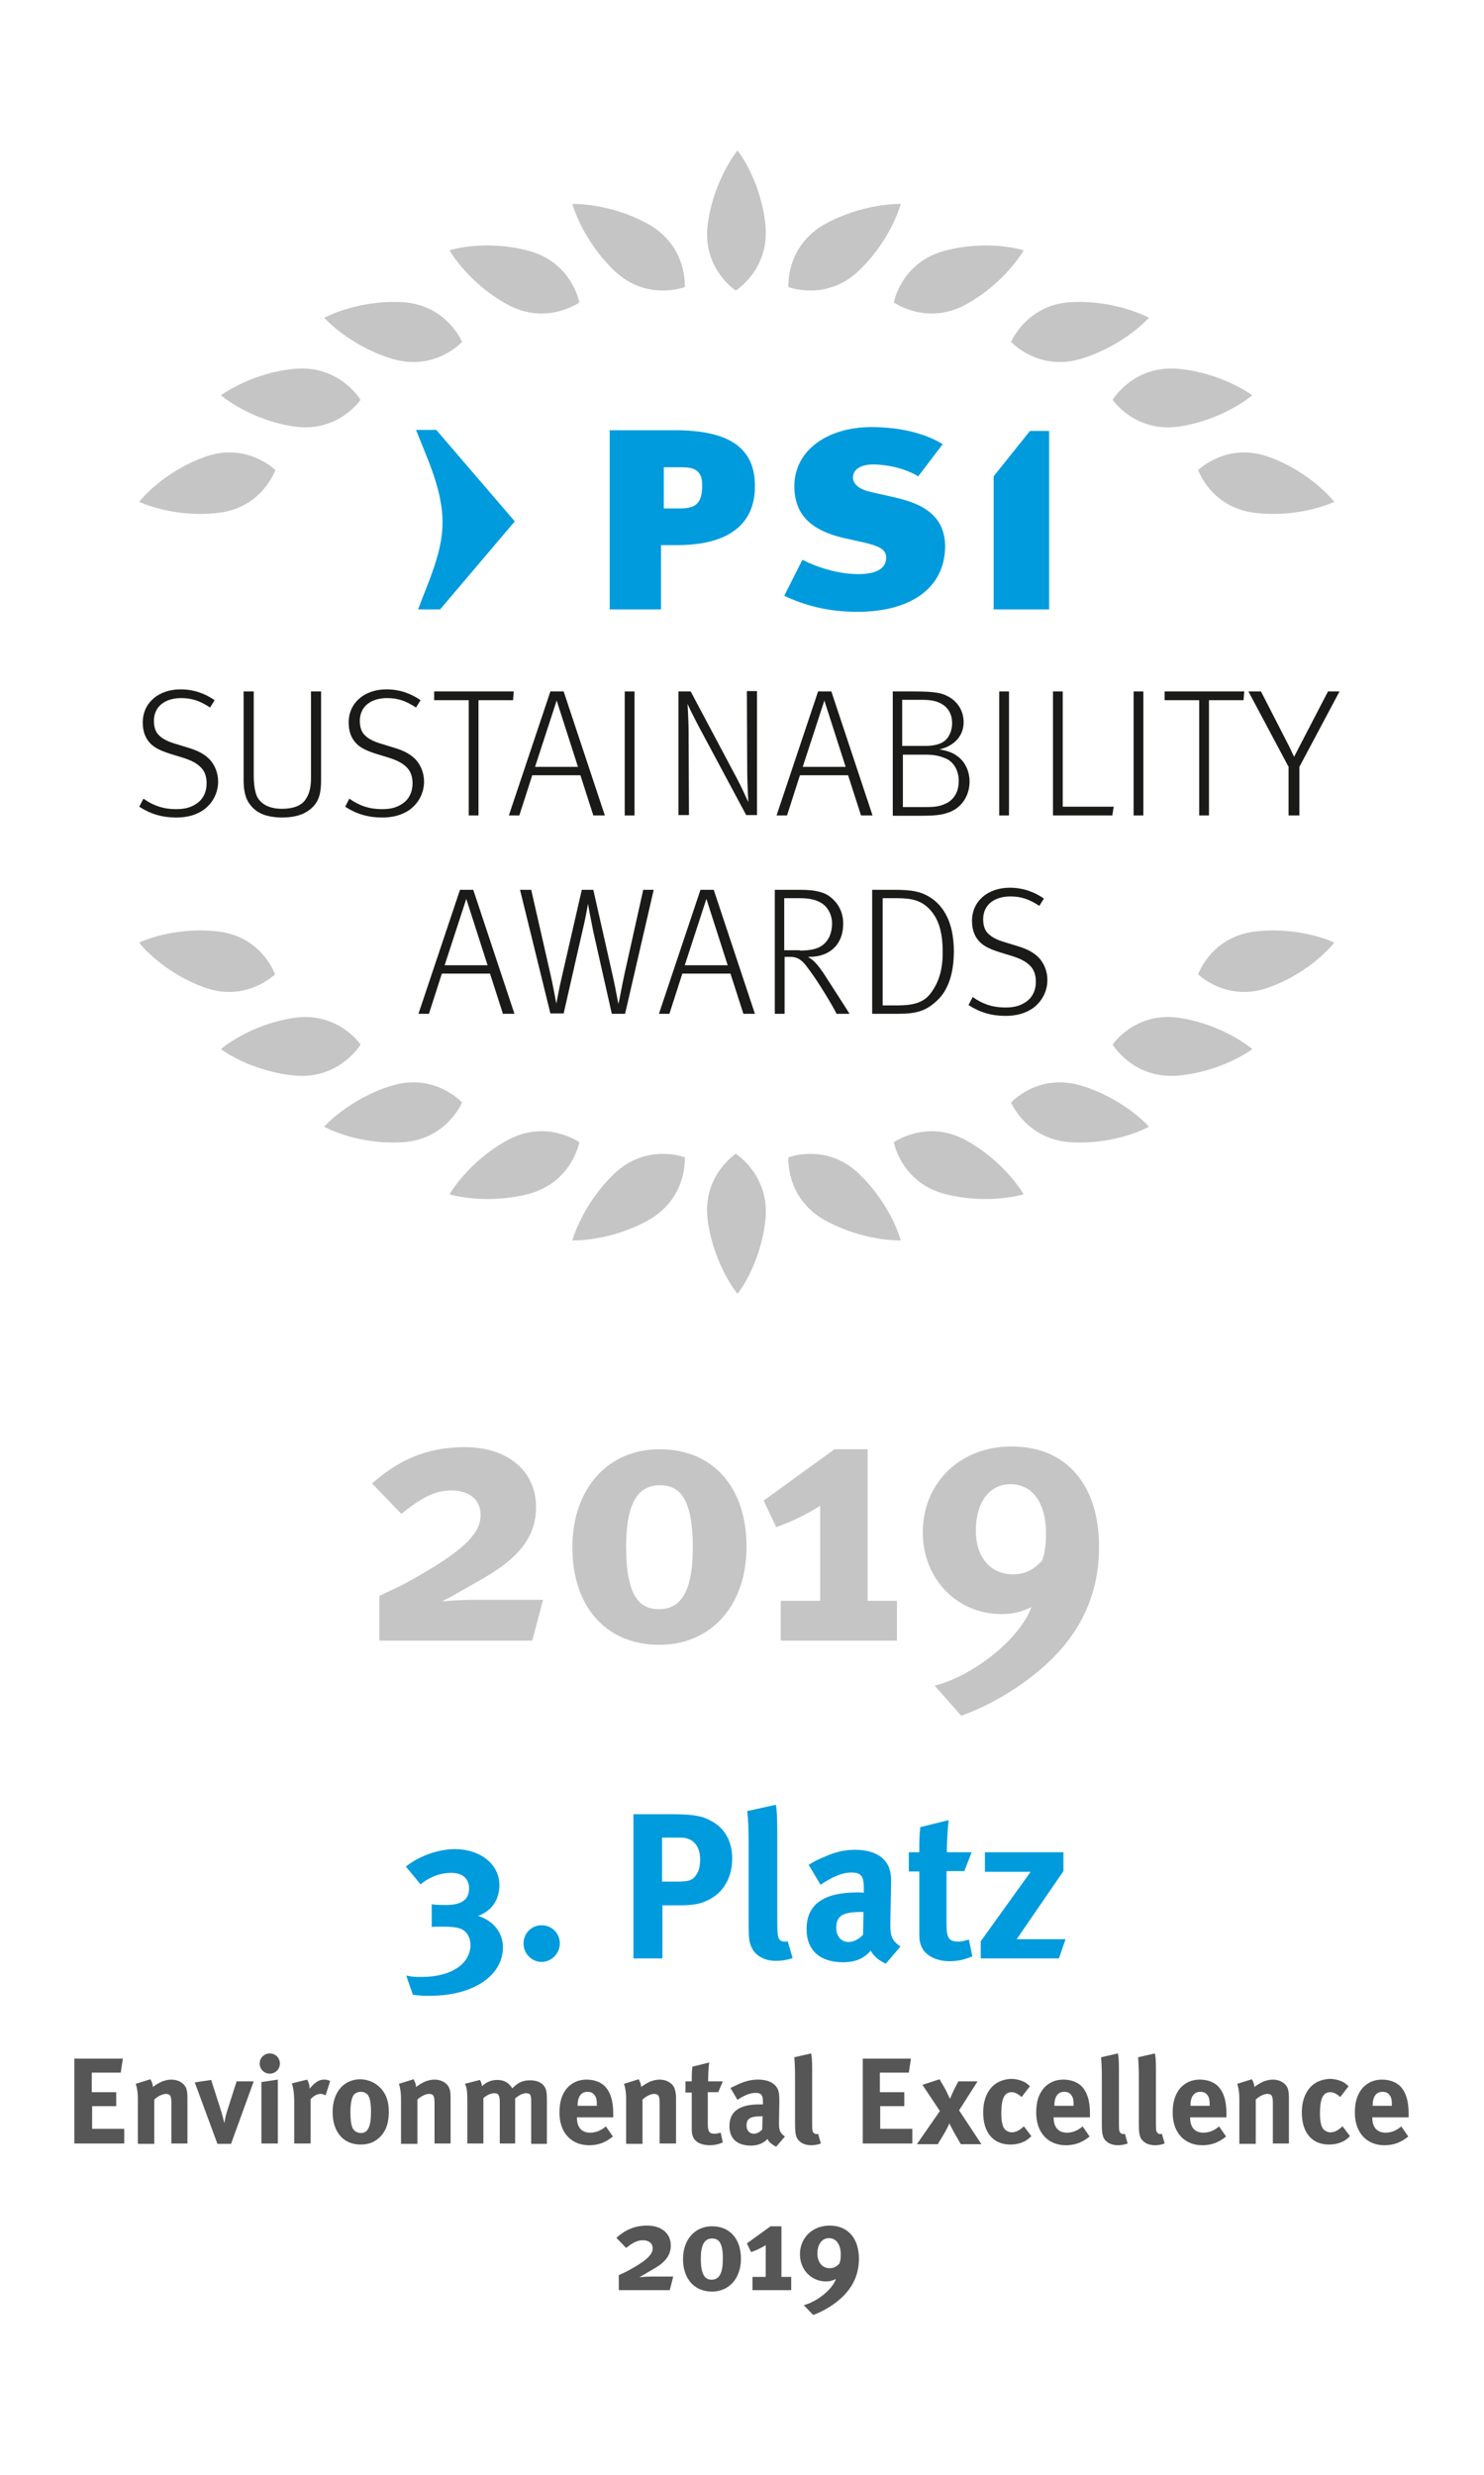 <?xml version="1.0" encoding="utf-8"?>
<!-- Generator: $$$/GeneralStr/196=Adobe Illustrator 27.6.0, SVG Export Plug-In . SVG Version: 6.00 Build 0)  -->
<svg version="1.1" id="Ebene_1" xmlns="http://www.w3.org/2000/svg" xmlns:xlink="http://www.w3.org/1999/xlink" x="0px" y="0px"
	 viewBox="0 0 425.2 708.7" style="enable-background:new 0 0 425.2 708.7;" xml:space="preserve">
<style type="text/css">
	.st0{fill:#C5C5C6;}
	.st1{fill:#009BDD;}
	.st2{fill:#1A1A18;}
	.st3{fill:#575656;}
</style>
<g>
	<g>
		<path class="st0" d="M211.3,370.5c0,0-6.7-8.1-8.5-20.9c-1.8-12.8,8-19.2,8-19.2s9.9,6.1,8.5,19
			C217.9,362.2,211.4,370.5,211.3,370.5"/>
		<g>
			<path class="st0" d="M92.9,322.6c0,0,7-7.9,19.3-11.7c12.4-3.8,20.2,4.8,20.2,4.8s-4.5,10.8-17.4,11.4
				C102.2,327.8,92.9,322.7,92.9,322.6"/>
			<path class="st0" d="M164,355.2c0,0,2.7-10.2,12-19.1c9.3-8.9,20.2-4.7,20.2-4.7s0.9,11.6-10.4,18
				C174.6,355.6,164,355.2,164,355.2"/>
			<path class="st0" d="M128.8,342c0,0,5.2-9.2,16.4-15.4c11.3-6.3,20.8,0.5,20.8,0.5s-2.1,11.5-14.6,14.8
				C138.9,345.1,128.8,342,128.8,342"/>
			<path class="st0" d="M63.3,300.4c0,0,8-6.9,20.7-8.9c12.8-2,19.3,7.6,19.3,7.6s-5.9,10-18.8,8.9
				C71.8,306.8,63.3,300.5,63.3,300.4"/>
			<path class="st0" d="M39.9,269.9c0,0,9.5-4.6,22.3-3.2C75,268,78.8,279,78.8,279s-8.3,8.2-20.4,3.7
				C46.4,278.3,39.8,270,39.9,269.9"/>
		</g>
		<g>
			<path class="st0" d="M329.2,322.6c0,0-7-7.9-19.3-11.7c-12.4-3.8-20.2,4.8-20.2,4.8s4.5,10.8,17.4,11.4
				C319.9,327.8,329.2,322.7,329.2,322.6"/>
			<path class="st0" d="M258.1,355.2c0,0-2.7-10.2-12-19.1c-9.3-8.9-20.2-4.7-20.2-4.7s-0.9,11.6,10.4,18
				C247.6,355.6,258.1,355.2,258.1,355.2"/>
			<path class="st0" d="M293.3,342c0,0-5.2-9.2-16.4-15.4c-11.3-6.3-20.8,0.5-20.8,0.5s2.1,11.5,14.6,14.8
				C283.2,345.1,293.3,342,293.3,342"/>
			<path class="st0" d="M358.8,300.4c0,0-8-6.9-20.7-8.9c-12.8-2-19.3,7.6-19.3,7.6s5.9,10,18.8,8.9
				C350.3,306.8,358.8,300.5,358.8,300.4"/>
			<path class="st0" d="M382.3,269.9c0,0-9.5-4.6-22.3-3.2c-12.9,1.3-16.7,12.3-16.7,12.3s8.3,8.2,20.4,3.7
				C375.8,278.3,382.3,270,382.3,269.9"/>
		</g>
	</g>
	<g>
		<path class="st0" d="M211.3,43.1c0,0-6.7,8.1-8.5,20.9c-1.8,12.8,8,19.2,8,19.2s9.9-6.1,8.5-19C217.9,51.4,211.4,43.1,211.3,43.1"
			/>
		<g>
			<path class="st0" d="M92.9,91c0,0,7,7.9,19.3,11.7c12.4,3.8,20.2-4.8,20.2-4.8s-4.5-10.8-17.4-11.4C102.2,85.9,92.9,91,92.9,91"
				/>
			<path class="st0" d="M164,58.4c0,0,2.7,10.2,12,19.1c9.3,8.9,20.2,4.7,20.2,4.7s0.9-11.6-10.4-18C174.6,58,164,58.4,164,58.4"/>
			<path class="st0" d="M128.8,71.7c0,0,5.2,9.2,16.4,15.4c11.3,6.3,20.8-0.5,20.8-0.5s-2.1-11.5-14.6-14.8
				C138.9,68.5,128.8,71.6,128.8,71.7"/>
			<path class="st0" d="M63.3,113.2c0,0,8,6.9,20.7,8.9c12.8,2,19.3-7.6,19.3-7.6s-5.9-10-18.8-8.9
				C71.8,106.8,63.3,113.2,63.3,113.2"/>
			<path class="st0" d="M39.9,143.7c0,0,9.5,4.6,22.3,3.2c12.9-1.3,16.7-12.3,16.7-12.3s-8.3-8.2-20.4-3.7
				C46.4,135.3,39.8,143.7,39.9,143.7"/>
		</g>
		<g>
			<path class="st0" d="M329.2,91c0,0-7,7.9-19.3,11.7c-12.4,3.8-20.2-4.8-20.2-4.8s4.5-10.8,17.4-11.4
				C319.9,85.9,329.2,91,329.2,91"/>
			<path class="st0" d="M258.1,58.4c0,0-2.7,10.2-12,19.1c-9.3,8.9-20.2,4.7-20.2,4.7s-0.9-11.6,10.4-18
				C247.6,58,258.1,58.4,258.1,58.4"/>
			<path class="st0" d="M293.3,71.7c0,0-5.2,9.2-16.4,15.4c-11.3,6.3-20.8-0.5-20.8-0.5s2.1-11.5,14.6-14.8
				C283.2,68.5,293.3,71.6,293.3,71.7"/>
			<path class="st0" d="M358.8,113.2c0,0-8,6.9-20.7,8.9c-12.8,2-19.3-7.6-19.3-7.6s5.9-10,18.8-8.9
				C350.3,106.8,358.8,113.2,358.8,113.2"/>
			<path class="st0" d="M382.3,143.7c0,0-9.5,4.6-22.3,3.2c-12.9-1.3-16.7-12.3-16.7-12.3s8.3-8.2,20.4-3.7
				C375.8,135.3,382.3,143.7,382.3,143.7"/>
		</g>
	</g>
	<g>
		<path class="st1" d="M194,156.1h-4.6v18.4h-14.7v-51.3h18.6c14.5,0,23,4.3,23,15.9C216.4,146.6,212.7,156.1,194,156.1L194,156.1z
			 M190.2,133.9v11.7h4.3c4.6,0,6.7-1.1,6.7-6.7c0-4.3-2.4-5.1-5.9-5.1H190.2L190.2,133.9z"/>
		<path class="st1" d="M245.7,175.2c-8.6,0-15.3-1.9-21-4.6l5.2-10.3c4.1,2.1,10.2,4.1,16,4.1c5.7,0,8-1.9,8-4.7
			c0-2.3-1.8-3.2-5.7-4.2l-6.7-1.5c-8.3-2-13.9-6-13.9-14.8c0-10.1,9.3-16.9,22.1-16.9c7.9,0,15.3,1.7,20.4,4.9l-7,9.2
			c-3.8-2.3-8.9-3.4-12.9-3.4c-3.8,0-5.8,1.6-5.8,3.7c0,1.7,1.3,3.4,5.6,4.3l5.8,1.3c6.1,1.4,15,3.9,15,14.2
			C270.7,168.7,260.5,175.2,245.7,175.2L245.7,175.2z"/>
		<path class="st1" d="M119.8,174.5h6.3l21.4-25.2L125,123.1h-5.8c3.2,8.2,7.6,17.1,7.6,26.5C126.8,158.4,122.6,166.8,119.8,174.5
			L119.8,174.5z"/>
		<polygon class="st1" points="295.1,123.4 284.7,136.4 284.7,174.5 300.6,174.5 300.6,123.4 295.1,123.4 		"/>
	</g>
	<g>
		<path class="st2" d="M41.1,228.7c2.8,2,5.7,3,9.3,3c2.7,0,4.4-0.5,6.1-1.7c1.8-1.3,2.7-3.3,2.7-5.7c0-2-0.6-3.6-1.8-4.7
			c-1.2-1.2-3-2-4.9-2.6l-3.6-1.1c-2.8-0.9-4.6-1.7-5.9-3.1c-1.5-1.6-2.1-3.6-2.1-5.9c0-5.7,4.6-9.5,10.8-9.5c3.7,0,6.9,1.1,9.8,3.1
			l-1.3,2.1c-2.9-1.9-5.2-2.7-8.3-2.7c-4.6,0-7.8,2.4-7.8,6.5c0,1.7,0.4,3.2,1.5,4.2c1,1,2.6,1.8,4.7,2.4l3.9,1.2
			c2.6,0.8,4.5,1.8,6,3.4c1.4,1.6,2.3,3.8,2.3,6.2c0,3.3-1.6,6.3-4.3,8.2c-2.1,1.4-4.6,2.1-7.7,2.1c-4,0-7.4-1-10.6-3.1L41.1,228.7z
			"/>
		<path class="st2" d="M71.1,229.6c-1.1-1.9-1.3-4.3-1.3-6.2V198h2.9v24.3c0,2,0.3,4.5,1,5.9c0.9,1.6,2.8,3.4,7.1,3.4
			c3.4,0,5.6-1,6.7-2.6c1.2-1.7,1.6-3.7,1.6-6.1V198H92v25.2c0,3.7-0.5,6-2.4,7.9c-1.9,1.9-4.6,3-8.9,3
			C75.6,234,72.9,232.5,71.1,229.6z"/>
		<path class="st2" d="M100.1,228.7c2.8,2,5.7,3,9.3,3c2.7,0,4.4-0.5,6.1-1.7c1.8-1.3,2.7-3.3,2.7-5.7c0-2-0.6-3.6-1.8-4.7
			c-1.2-1.2-3-2-4.9-2.6l-3.6-1.1c-2.8-0.9-4.6-1.7-5.9-3.1c-1.5-1.6-2.1-3.6-2.1-5.9c0-5.7,4.6-9.5,10.8-9.5c3.7,0,6.9,1.1,9.8,3.1
			l-1.3,2.1c-2.9-1.9-5.2-2.7-8.3-2.7c-4.6,0-7.8,2.4-7.8,6.5c0,1.7,0.4,3.2,1.5,4.2c1,1,2.6,1.8,4.7,2.4l3.9,1.2
			c2.6,0.8,4.5,1.8,6,3.4c1.4,1.6,2.3,3.8,2.3,6.2c0,3.3-1.6,6.3-4.3,8.2c-2.1,1.4-4.6,2.1-7.7,2.1c-4,0-7.4-1-10.6-3.1L100.1,228.7
			z"/>
		<path class="st2" d="M134.2,200.5h-9.8V198h22.8l-0.2,2.5h-9.9v33h-2.8V200.5z"/>
		<path class="st2" d="M157.7,198h3.8l11.8,35.5H170l-3.7-11.5h-13.8l-3.7,11.5h-3L157.7,198z M165.6,219.6l-6.1-19l-6.2,19H165.6z"
			/>
		<path class="st2" d="M179,198h2.8v35.5H179V198z"/>
		<path class="st2" d="M194.4,198h3.5l13.5,25.4c1.4,2.7,2.9,6.1,3,6.3c0-0.1-0.3-6.2-0.3-8.8l-0.1-23h2.9v35.5h-3.1l-13.5-25.2
			c-2-3.8-3.2-6.3-3.3-6.7c0,0.2,0.3,5.2,0.3,7.6l0.1,24.3h-3V198z"/>
		<path class="st2" d="M234.4,198h3.8l11.8,35.5h-3.3L243,222h-13.8l-3.7,11.5h-3L234.4,198z M242.3,219.6l-6.1-19l-6.2,19H242.3z"
			/>
		<path class="st2" d="M255.7,198h6.1c5.9,0,7.7,0.4,9.4,1.2c3,1.4,4.9,4.2,4.9,7.6c0,3.7-2.4,6.7-6.9,7.8c2.4,0.4,3.9,1,5.2,2
			c2.3,1.7,3.4,4.5,3.4,7.2c0,3.9-2.1,7.3-5.6,8.7c-1.9,0.7-3.2,1.1-8.5,1.1h-7.9V198z M265.1,213.6c2.4,0,4.4-0.5,5.5-1.4
			c1.1-0.8,2.2-2.7,2.2-5.1c0-2.7-1.2-4.7-3.5-5.8c-1.2-0.6-2.8-0.9-5-0.9h-5.8v13.2H265.1z M265.5,231.1c2.8,0,4.1-0.3,5.9-1.2
			c2.3-1.3,3.3-3.6,3.3-6.3c0-2.9-1.4-5.4-3.7-6.4c-1.9-0.8-3.4-1.1-5.8-1.1h-6.5v15H265.5z"/>
		<path class="st2" d="M286.3,198h2.8v35.5h-2.8V198z"/>
		<path class="st2" d="M301.6,198h2.9v33h14.6l-0.4,2.5h-17V198z"/>
		<path class="st2" d="M324.8,198h2.8v35.5h-2.8V198z"/>
		<path class="st2" d="M343.5,200.5h-9.8V198h22.8l-0.2,2.5h-9.9v33h-2.8V200.5z"/>
		<path class="st2" d="M369.1,219.4L357.7,198h3.6l7.9,15.4c0.3,0.5,1,2.2,1.6,3.3l1.7-3.3l8-15.4h3.3l-11.5,21.6v13.9h-3.1V219.4z"
			/>
		<path class="st2" d="M131.8,254.8h3.8l11.8,35.5h-3.3l-3.7-11.5h-13.8l-3.7,11.5h-3L131.8,254.8z M139.7,276.4l-6.1-19l-6.2,19
			H139.7z"/>
		<path class="st2" d="M149,254.8h3.2l5.5,24.1c0.8,3.5,1.6,8,1.7,8.5c0.1-0.4,0.9-5,1.7-8.2l5.6-24.4h3.3l5.6,24.8
			c0.9,4,1.5,7.7,1.6,7.9c0.1-0.2,1.1-5.8,1.8-8.9l5.3-23.8h3l-8.2,35.5h-3.8l-5.3-23.5c-0.5-2.4-1.5-7.6-1.5-8
			c-0.1,0.3-0.7,4.1-1.6,7.7l-5.4,23.7h-3.8L149,254.8z"/>
		<path class="st2" d="M200.7,254.8h3.8l11.8,35.5h-3.3l-3.7-11.5h-13.8l-3.7,11.5h-3L200.7,254.8z M208.5,276.4l-6.1-19l-6.2,19
			H208.5z"/>
		<path class="st2" d="M221.9,254.8h7.4c4.7,0,7.1,0.8,8.8,2.2c1.6,1.3,3.5,3.7,3.5,7.5c0,6-3.9,9.5-9.7,9.5h-0.4
			c1.7,1,2.7,2.1,4.6,4.9c2.3,3.6,6.4,9.9,7.3,11.4h-3.7c-0.7-1.5-5-8.9-8.3-13.2c-1.3-1.8-2.6-3.1-4.9-3.1h-1.7v16.3h-2.8V254.8z
			 M229.2,272.2c3.4,0,5.4-0.6,6.8-1.8c1.3-1.1,2.4-3,2.4-6c0-2.7-1.5-5.1-3.4-6c-1.2-0.7-3-1.2-5.7-1.2h-4.6v14.9H229.2z"/>
		<path class="st2" d="M249.9,254.8h6c5.4,0,8.2,0.4,11.4,2.7c4,3,6,8.1,6,15c0,6.5-1.8,11.2-4.7,13.9c-3.3,3.2-6.2,3.9-11.3,3.9
			h-7.4V254.8z M257,287.9c4,0,7.4-0.5,9.6-3.4c2.2-2.9,3.5-6.4,3.5-11.7c0-6.3-1.3-9.9-3.9-12.6c-2.4-2.4-5.1-3-9.2-3h-4.1v30.7
			H257z"/>
		<path class="st2" d="M278.7,285.5c2.8,2,5.7,3,9.3,3c2.7,0,4.4-0.5,6.1-1.7c1.8-1.3,2.7-3.3,2.7-5.7c0-2-0.6-3.6-1.8-4.7
			c-1.2-1.2-3-2-4.9-2.6l-3.6-1.1c-2.8-0.9-4.6-1.7-5.9-3.1c-1.5-1.6-2.1-3.6-2.1-5.9c0-5.7,4.6-9.5,10.8-9.5c3.7,0,6.9,1.1,9.8,3.1
			l-1.3,2.1c-2.9-1.9-5.2-2.7-8.3-2.7c-4.6,0-7.8,2.4-7.8,6.5c0,1.7,0.4,3.2,1.5,4.2c1,1,2.6,1.8,4.7,2.4l3.9,1.2
			c2.6,0.8,4.5,1.8,6,3.4c1.4,1.6,2.3,3.8,2.3,6.2c0,3.3-1.6,6.3-4.3,8.2c-2.1,1.4-4.6,2.1-7.7,2.1c-4,0-7.4-1-10.6-3.1L278.7,285.5
			z"/>
	</g>
</g>
<g>
	<path class="st0" d="M152.5,469.8h-43.8V457c3.7-1.9,4.6-1.9,10.8-5.5c14.5-8.2,18.2-12.9,18.2-17.7c0-4.6-3.5-7-8.4-7
		c-4.5,0-8.4,1.9-14.3,6.7l-8.4-8.7c7.6-6.7,15.6-10.4,26.5-10.4c12.5,0,20.5,6.9,20.5,17.2c0,7.7-4.2,12.8-9.9,17
		c-3.8,2.8-10.2,6.1-14.4,8.6c-0.5,0.3-1.7,0.8-2.7,1.4c2.3-0.3,6.7-0.5,10.2-0.5h18.8L152.5,469.8z"/>
	<path class="st0" d="M213.9,442.9c0,16.9-10.2,28.1-25,28.1c-15.3,0-24.9-11-24.9-27.9c0-16.9,10.2-28.1,25-28.1
		C204.4,415,213.9,426,213.9,442.9z M189,425.3c-7.1,0-9.6,6.9-9.6,17.5c0,14.8,4.1,18,9.5,18c7.1,0,9.6-6.9,9.6-17.5
		C198.5,428.4,194.4,425.3,189,425.3z"/>
	<path class="st0" d="M248.6,415v43.4h8.4v11.4h-33.3v-11.4H235v-27.2c-3.9,2.4-8,4.5-12.6,6.1l-3.6-7.6l20.3-14.7H248.6z"/>
	<path class="st0" d="M267.8,482.7c11.3-2.9,24.6-13.6,27.7-22.5c-3.1,1.5-5.5,2-8.5,2c-12.8,0-22.6-10.1-22.6-23.4
		c0-14.2,10.7-24.6,25.4-24.6c15.6,0,25.1,10.8,25.1,28.7c0,14.1-5.6,25.8-17.2,35.5c-6.4,5.4-14.8,10.3-22.3,12.9L267.8,482.7z
		 M299.7,439.1c0-8.8-3.9-14.1-10.2-14.1c-6,0-9.9,5.2-9.9,13.3c0,7.6,4.2,12.5,10.6,12.5c3.5,0,5.7-1.1,8.4-3.9
		C299.4,444.5,299.7,442.2,299.7,439.1z"/>
	<path class="st1" d="M123.7,545.3c1.4,0.2,2.7,0.2,4.1,0.2c4.4,0,6.6-1.5,6.6-4.7c0-2.6-1.6-4.5-5.1-4.5c-4,0-7,1.8-8.8,3.3
		l-4.2-5.1c1.6-1.3,3.6-2.4,5.5-3.2c2.7-1.1,5.7-1.8,8.5-1.8c7.4,0,12.8,4.4,12.8,10.3c0,3.2-1.4,6.1-3.9,7.7
		c-0.8,0.5-1.1,0.7-2.2,1.1c4.5,1.5,7.1,4.9,7.1,9c0,8.2-8.6,13.9-20.9,13.9c-1.8,0-2.7,0-4.9-0.3l-1.9-5.5c1.8,0.4,2.6,0.4,4.5,0.4
		c8.3,0,13.9-3.7,13.9-9.2c0-2-1-3.8-2.6-4.5c-1.1-0.5-2.9-0.7-5.5-0.7c-0.8,0-2.2,0-3,0.1V545.3z"/>
	<path class="st1" d="M160.4,556.5c0,2.9-2.4,5.3-5.2,5.3c-2.9,0-5.2-2.4-5.2-5.3c0-2.9,2.3-5.2,5.2-5.2
		C158.1,551.3,160.4,553.6,160.4,556.5z"/>
	<path class="st1" d="M192.4,519.5c7,0,9.2,0.7,11.5,2c3.9,2.1,5.9,6,5.9,10.7c0,5.5-2.6,9.9-7.1,12c-1.9,0.9-3.7,1.4-8.3,1.4h-4.6
		v15.2h-8.3v-41.3H192.4z M189.8,538.8h4.3c3.4,0,4.4-0.4,5.5-2.1c0.7-1.1,1-2.3,1-4.3c0-3.9-2.1-6.2-5.6-6.2h-5.3V538.8z"/>
	<path class="st1" d="M222.7,524.7v23.7c0,5.2,0.1,5.9,0.5,6.8c0.3,0.5,1,0.8,1.6,0.8c0.3,0,0.5,0,0.9-0.1l1.4,4.8
		c-1.4,0.5-3,0.8-4.8,0.8c-3.4,0-6.1-1.6-7.1-4.2c-0.6-1.5-0.7-2.5-0.7-6.8v-22.7c0-4-0.1-6.4-0.4-9.2l8.2-1.8
		C222.6,518.4,222.7,520.4,222.7,524.7z"/>
	<path class="st1" d="M236.7,531.5c3-1.3,5.5-1.8,8.3-1.8c5.1,0,8.6,1.9,9.8,5.3c0.4,1.2,0.6,2.2,0.5,5.5l-0.2,10.2
		c0,0.2,0,0.4,0,0.5c0,3.3,0.5,4.5,2.9,6.2l-4.2,4.9c-1.8-0.8-3.5-2.1-4.3-3.7c-0.6,0.6-1.2,1.2-1.8,1.6c-1.5,1.1-3.6,1.7-6.1,1.7
		c-6.8,0-10.5-3.5-10.5-9.5c0-7.1,4.9-10.5,14.6-10.5c0.6,0,1.1,0,1.8,0.1v-1.3c0-3.4-0.7-4.5-3.6-4.5c-2.6,0-5.5,1.3-8.8,3.5
		l-3.4-5.7C233.3,533,234.5,532.4,236.7,531.5z M247,547.5c-5.5,0-7.4,1-7.4,4.6c0,2.4,1.5,4,3.5,4c1.5,0,3-0.8,4.2-2.1l0.1-6.5H247
		z"/>
	<path class="st1" d="M276.3,535.8h-5.1v15.3c0,3.9,0.7,4.9,3.5,4.9c0.7,0,1.4-0.2,2.9-0.6l1,4.8c-2.3,1-4.4,1.4-6.5,1.4
		c-4,0-7.3-1.8-8.2-4.5c-0.5-1.3-0.5-1.9-0.5-4.7v-16.5h-3v-5.5h3c0-3,0-4.9,0.3-7.2l8.1-2c-0.3,2.8-0.5,6.1-0.5,9.2h7.1
		L276.3,535.8z"/>
	<path class="st1" d="M304.7,530.3v5.5l-13.4,19.5h14l-1.9,5.5h-22.4v-4.9l14.3-19.9h-13.1v-5.6H304.7z"/>
</g>
<g>
	<path class="st3" d="M35.2,589.5l-0.6,4h-8.3v5.6h7v4h-6.9v6.5h9.2v4.2H21.3v-24.3H35.2z"/>
	<path class="st3" d="M43.1,595.4c0.4,0.7,0.7,1.5,0.7,2.2c0.7-0.5,1.3-0.9,2.1-1.3c0.9-0.5,2.2-0.8,3.2-0.8c2,0,3.7,1,4.3,2.6
		c0.2,0.7,0.3,1.4,0.3,2.6v13.1h-4.6v-11.6c0-2-0.3-2.6-1.6-2.6c-0.9,0-2.2,0.6-3.3,1.6v12.7h-4.7v-13c0-1.5-0.2-3-0.6-4.2
		L43.1,595.4z"/>
	<path class="st3" d="M60.5,595.6l2.6,8.1c0.4,1.2,0.9,3.1,1.2,4.3c0.1-1,0.5-2.8,1.1-4.5l2.4-7.5h4.9l-6.5,17.9h-3.9l-6.5-17.6
		L60.5,595.6z"/>
	<path class="st3" d="M80.2,590.9c0,1.6-1.3,2.9-2.9,2.9c-1.6,0-2.9-1.3-2.9-2.9c0-1.6,1.3-2.9,2.9-2.9
		C78.9,588,80.2,589.3,80.2,590.9z M79.6,595.5v18.3h-4.7v-17.6L79.6,595.5z"/>
	<path class="st3" d="M88,595.5c0.4,0.7,0.7,1.5,0.7,2.6c0.7-0.9,1.8-1.9,2.7-2.3c0.4-0.2,1-0.3,1.5-0.3c0.7,0,1,0.1,1.7,0.4
		l-1.3,4.1c-0.5-0.2-0.8-0.4-1.4-0.4c-1,0-2,0.5-2.9,1.5v12.7h-4.7v-12c0-2.4-0.3-4.2-0.7-5.2L88,595.5z"/>
	<path class="st3" d="M109.3,598.2c1.4,1.7,2.1,3.6,2.1,6.5c0,3.1-0.7,5.2-2.2,6.9c-1.4,1.5-3.1,2.5-5.9,2.5c-4.9,0-8-3.6-8-9.3
		s3.2-9.4,8-9.4C105.7,595.5,107.7,596.4,109.3,598.2z M100.9,600.8c-0.3,0.9-0.5,2.2-0.5,4c0,2.1,0.2,3.6,0.6,4.5
		c0.4,1,1.5,1.5,2.4,1.5c2,0,2.9-1.8,2.9-6.1c0-2.4-0.3-4-0.9-4.8c-0.5-0.6-1.2-0.9-2-0.9C102.1,599,101.2,599.7,100.9,600.8z"/>
	<path class="st3" d="M118.5,595.4c0.4,0.7,0.7,1.5,0.7,2.2c0.7-0.5,1.3-0.9,2.1-1.3c0.9-0.5,2.2-0.8,3.2-0.8c2,0,3.7,1,4.3,2.6
		c0.2,0.7,0.3,1.4,0.3,2.6v13.1h-4.6v-11.6c0-2-0.3-2.6-1.6-2.6c-0.9,0-2.2,0.6-3.3,1.6v12.7h-4.7v-13c0-1.5-0.2-3-0.6-4.2
		L118.5,595.4z"/>
	<path class="st3" d="M137.5,595.6c0.3,0.5,0.5,0.9,0.6,1.8c1.2-1.2,2.7-1.8,4.4-1.8c1.5,0,2.7,0.5,3.6,1.5c0.2,0.2,0.5,0.6,0.7,0.9
		c1.6-1.7,3.1-2.3,5.1-2.3c1.4,0,2.7,0.4,3.5,1.1c1,0.9,1.3,1.9,1.3,4.4v12.7h-4.5V602c0-2.1-0.2-2.6-1.5-2.6
		c-0.9,0-2.1,0.6-3.1,1.5v12.9h-4.4v-11.6c0-2.2-0.3-2.8-1.6-2.8c-0.9,0-2.1,0.5-3.1,1.4v13h-4.6v-12.5c0-2.6-0.2-3.7-0.7-4.6
		L137.5,595.6z"/>
	<path class="st3" d="M175.6,611.8c-2.1,1.7-4.2,2.5-6.8,2.5c-5.1,0-8.5-3.6-8.5-9.3c0-3.2,0.7-5.3,2.2-7.1c1.5-1.6,3.3-2.4,5.6-2.4
		c2.1,0,4,0.7,5.2,1.9c1.6,1.7,2.4,4.1,2.4,7.8c0,0.4,0,0.8,0,1.1h-10.4v0.1c0,2.8,1.4,4.3,3.8,4.3c1.6,0,3.1-0.6,4.5-1.8
		L175.6,611.8z M171,602.9v-0.2c0-1.3-0.1-2-0.6-2.7c-0.5-0.7-1.1-1-2.1-1c-1.8,0-2.8,1.4-2.8,3.9v0.1H171z"/>
	<path class="st3" d="M183,595.4c0.4,0.7,0.7,1.5,0.7,2.2c0.7-0.5,1.3-0.9,2.1-1.3c0.9-0.5,2.2-0.8,3.2-0.8c2,0,3.7,1,4.3,2.6
		c0.2,0.7,0.4,1.4,0.4,2.6v13.1H189v-11.6c0-2-0.3-2.6-1.6-2.6c-0.9,0-2.2,0.6-3.3,1.6v12.7h-4.7v-13c0-1.5-0.2-3-0.6-4.2L183,595.4
		z"/>
	<path class="st3" d="M205.8,599.1h-3v9c0,2.3,0.4,2.9,2,2.9c0.4,0,0.8-0.1,1.7-0.3l0.6,2.8c-1.4,0.6-2.6,0.8-3.8,0.8
		c-2.4,0-4.3-1-4.8-2.6c-0.3-0.8-0.3-1.1-0.3-2.8v-9.7h-1.8v-3.2h1.8c0-1.8,0-2.9,0.2-4.2l4.8-1.2c-0.2,1.6-0.3,3.6-0.3,5.4h4.2
		L205.8,599.1z"/>
	<path class="st3" d="M212.3,596.5c1.8-0.7,3.3-1,4.9-1c3,0,5.1,1.1,5.8,3.1c0.2,0.7,0.3,1.3,0.3,3.2l-0.1,6c0,0.1,0,0.2,0,0.3
		c0,1.9,0.3,2.7,1.7,3.7l-2.5,2.9c-1.1-0.5-2.1-1.3-2.5-2.2c-0.4,0.4-0.7,0.7-1.1,0.9c-0.9,0.6-2.1,1-3.6,1c-4,0-6.2-2-6.2-5.6
		c0-4.2,2.9-6.2,8.6-6.2c0.3,0,0.7,0,1,0V602c0-2-0.4-2.7-2.1-2.7c-1.5,0-3.3,0.7-5.2,2l-2-3.4C210.3,597.4,211,597.1,212.3,596.5z
		 M218.3,606c-3.3,0-4.4,0.6-4.4,2.7c0,1.4,0.9,2.3,2.1,2.3c0.9,0,1.7-0.5,2.4-1.2l0.1-3.8H218.3z"/>
	<path class="st3" d="M232.7,592.6v14c0,3.1,0,3.5,0.3,4c0.2,0.3,0.6,0.5,0.9,0.5c0.2,0,0.3,0,0.5-0.1l0.8,2.8
		c-0.8,0.3-1.8,0.5-2.8,0.5c-2,0-3.6-0.9-4.2-2.4c-0.3-0.9-0.4-1.5-0.4-4v-13.4c0-2.3-0.1-3.8-0.2-5.4l4.8-1.1
		C232.6,588.9,232.7,590,232.7,592.6z"/>
	<path class="st3" d="M261,589.5l-0.6,4h-8.3v5.6h7v4h-6.9v6.5h9.2v4.2h-14.2v-24.3H261z"/>
	<path class="st3" d="M269.2,595.4c1.3,2.2,1.8,3,2.4,4.4c0.2,0.3,0.4,0.9,0.6,1.2c0.1-0.3,0.6-1.5,1.6-3.5c0.3-0.6,0.7-1.3,0.8-1.5
		h5.5l-5.3,8.3l6.4,9.7h-5.9l-1.9-3.3c-0.3-0.6-1.3-2.4-1.4-2.7c-0.1,0.4-0.8,1.9-1.8,3.5l-1.5,2.5h-6l6.6-9.5l-5-7.5L269.2,595.4z"
		/>
	<path class="st3" d="M292.7,600.5c-0.9-0.9-2-1.4-2.8-1.4c-2.1,0-3,1.8-3,6c0,2.3,0.3,3.7,0.9,4.5c0.5,0.6,1.3,1,2.1,1
		c1.1,0,2.1-0.5,3.2-1.5l0.3-0.2l2.1,2.8c-0.7,0.7-1,0.9-1.6,1.3c-1.3,0.7-2.7,1.1-4.4,1.1c-4.9,0-7.8-3.4-7.8-9.2
		c0-4.1,1.6-6.9,3.7-8.3c1.2-0.8,2.9-1.3,4.4-1.3c1.2,0,2.5,0.3,3.5,0.8c0.7,0.3,1,0.6,1.8,1.3L292.7,600.5z"/>
	<path class="st3" d="M312.2,611.8c-2.1,1.7-4.2,2.5-6.8,2.5c-5.1,0-8.5-3.6-8.5-9.3c0-3.2,0.7-5.3,2.2-7.1c1.5-1.6,3.3-2.4,5.6-2.4
		c2.1,0,4,0.7,5.2,1.9c1.6,1.7,2.4,4.1,2.4,7.8c0,0.4,0,0.8,0,1.1h-10.4v0.1c0,2.8,1.4,4.3,3.8,4.3c1.6,0,3.1-0.6,4.5-1.8
		L312.2,611.8z M307.6,602.9v-0.2c0-1.3-0.1-2-0.6-2.7c-0.5-0.7-1.1-1-2.1-1c-1.8,0-2.8,1.4-2.8,3.9v0.1H307.6z"/>
	<path class="st3" d="M320.6,592.6v14c0,3.1,0,3.5,0.3,4c0.2,0.3,0.6,0.5,0.9,0.5c0.2,0,0.3,0,0.5-0.1l0.8,2.8
		c-0.8,0.3-1.8,0.5-2.8,0.5c-2,0-3.6-0.9-4.2-2.4c-0.3-0.9-0.4-1.5-0.4-4v-13.4c0-2.3-0.1-3.8-0.2-5.4l4.8-1.1
		C320.5,588.9,320.6,590,320.6,592.6z"/>
	<path class="st3" d="M331.2,592.6v14c0,3.1,0,3.5,0.3,4c0.2,0.3,0.6,0.5,0.9,0.5c0.2,0,0.3,0,0.5-0.1l0.8,2.8
		c-0.8,0.3-1.8,0.5-2.8,0.5c-2,0-3.6-0.9-4.2-2.4c-0.3-0.9-0.4-1.5-0.4-4v-13.4c0-2.3-0.1-3.8-0.2-5.4l4.8-1.1
		C331.1,588.9,331.2,590,331.2,592.6z"/>
	<path class="st3" d="M351.3,611.8c-2.1,1.7-4.2,2.5-6.8,2.5c-5.1,0-8.5-3.6-8.5-9.3c0-3.2,0.7-5.3,2.2-7.1c1.5-1.6,3.3-2.4,5.6-2.4
		c2.1,0,4,0.7,5.2,1.9c1.6,1.7,2.4,4.1,2.4,7.8c0,0.4,0,0.8,0,1.1h-10.4v0.1c0,2.8,1.4,4.3,3.8,4.3c1.6,0,3.1-0.6,4.5-1.8
		L351.3,611.8z M346.6,602.9v-0.2c0-1.3-0.1-2-0.6-2.7c-0.5-0.7-1.1-1-2.1-1c-1.8,0-2.8,1.4-2.8,3.9v0.1H346.6z"/>
	<path class="st3" d="M358.7,595.4c0.4,0.7,0.7,1.5,0.7,2.2c0.7-0.5,1.3-0.9,2.1-1.3c0.9-0.5,2.2-0.8,3.2-0.8c2,0,3.7,1,4.3,2.6
		c0.2,0.7,0.3,1.4,0.3,2.6v13.1h-4.6v-11.6c0-2-0.3-2.6-1.6-2.6c-0.9,0-2.2,0.6-3.3,1.6v12.7h-4.7v-13c0-1.5-0.2-3-0.6-4.2
		L358.7,595.4z"/>
	<path class="st3" d="M384,600.5c-0.9-0.9-2-1.4-2.8-1.4c-2.1,0-3,1.8-3,6c0,2.3,0.3,3.7,0.9,4.5c0.5,0.6,1.3,1,2.1,1
		c1.1,0,2.1-0.5,3.2-1.5l0.3-0.2l2.1,2.8c-0.7,0.7-1,0.9-1.6,1.3c-1.3,0.7-2.7,1.1-4.4,1.1c-4.9,0-7.8-3.4-7.8-9.2
		c0-4.1,1.6-6.9,3.7-8.3c1.2-0.8,2.9-1.3,4.4-1.3c1.2,0,2.5,0.3,3.5,0.8c0.7,0.3,1,0.6,1.8,1.3L384,600.5z"/>
	<path class="st3" d="M403.5,611.8c-2.1,1.7-4.2,2.5-6.8,2.5c-5.1,0-8.5-3.6-8.5-9.3c0-3.2,0.7-5.3,2.2-7.1c1.5-1.6,3.3-2.4,5.6-2.4
		c2.1,0,4,0.7,5.2,1.9c1.6,1.7,2.4,4.1,2.4,7.8c0,0.4,0,0.8,0,1.1h-10.4v0.1c0,2.8,1.4,4.3,3.8,4.3c1.6,0,3.1-0.6,4.5-1.8
		L403.5,611.8z M398.8,602.9v-0.2c0-1.3-0.1-2-0.6-2.7c-0.5-0.7-1.1-1-2.1-1c-1.8,0-2.8,1.4-2.8,3.9v0.1H398.8z"/>
	<path class="st3" d="M191.9,655.8h-14.6v-4.3c1.2-0.6,1.5-0.6,3.6-1.8c4.8-2.7,6.1-4.3,6.1-5.9c0-1.5-1.2-2.3-2.8-2.3
		c-1.5,0-2.8,0.6-4.8,2.2l-2.8-2.9c2.5-2.2,5.2-3.5,8.8-3.5c4.2,0,6.8,2.3,6.8,5.7c0,2.6-1.4,4.3-3.3,5.7c-1.3,0.9-3.4,2-4.8,2.9
		c-0.2,0.1-0.6,0.3-0.9,0.5c0.8-0.1,2.2-0.2,3.4-0.2h6.3L191.9,655.8z"/>
	<path class="st3" d="M212.3,646.8c0,5.6-3.4,9.4-8.3,9.4c-5.1,0-8.3-3.7-8.3-9.3s3.4-9.4,8.3-9.4
		C209.2,637.5,212.3,641.2,212.3,646.8z M204,641c-2.4,0-3.2,2.3-3.2,5.8c0,4.9,1.4,6,3.1,6c2.4,0,3.2-2.3,3.2-5.8
		C207.2,642,205.8,641,204,641z"/>
	<path class="st3" d="M223.9,637.5V652h2.8v3.8h-11.1V652h3.8v-9.1c-1.3,0.8-2.7,1.5-4.2,2l-1.2-2.5l6.8-4.9H223.9z"/>
	<path class="st3" d="M230.3,660.1c3.8-1,8.2-4.5,9.2-7.5c-1,0.5-1.8,0.7-2.8,0.7c-4.3,0-7.5-3.4-7.5-7.8c0-4.7,3.6-8.2,8.5-8.2
		c5.2,0,8.4,3.6,8.4,9.5c0,4.7-1.9,8.6-5.7,11.8c-2.1,1.8-4.9,3.4-7.4,4.3L230.3,660.1z M240.9,645.6c0-2.9-1.3-4.7-3.4-4.7
		c-2,0-3.3,1.8-3.3,4.4c0,2.5,1.4,4.2,3.5,4.2c1.2,0,1.9-0.4,2.8-1.3C240.8,647.4,240.9,646.6,240.9,645.6z"/>
</g>
</svg>
